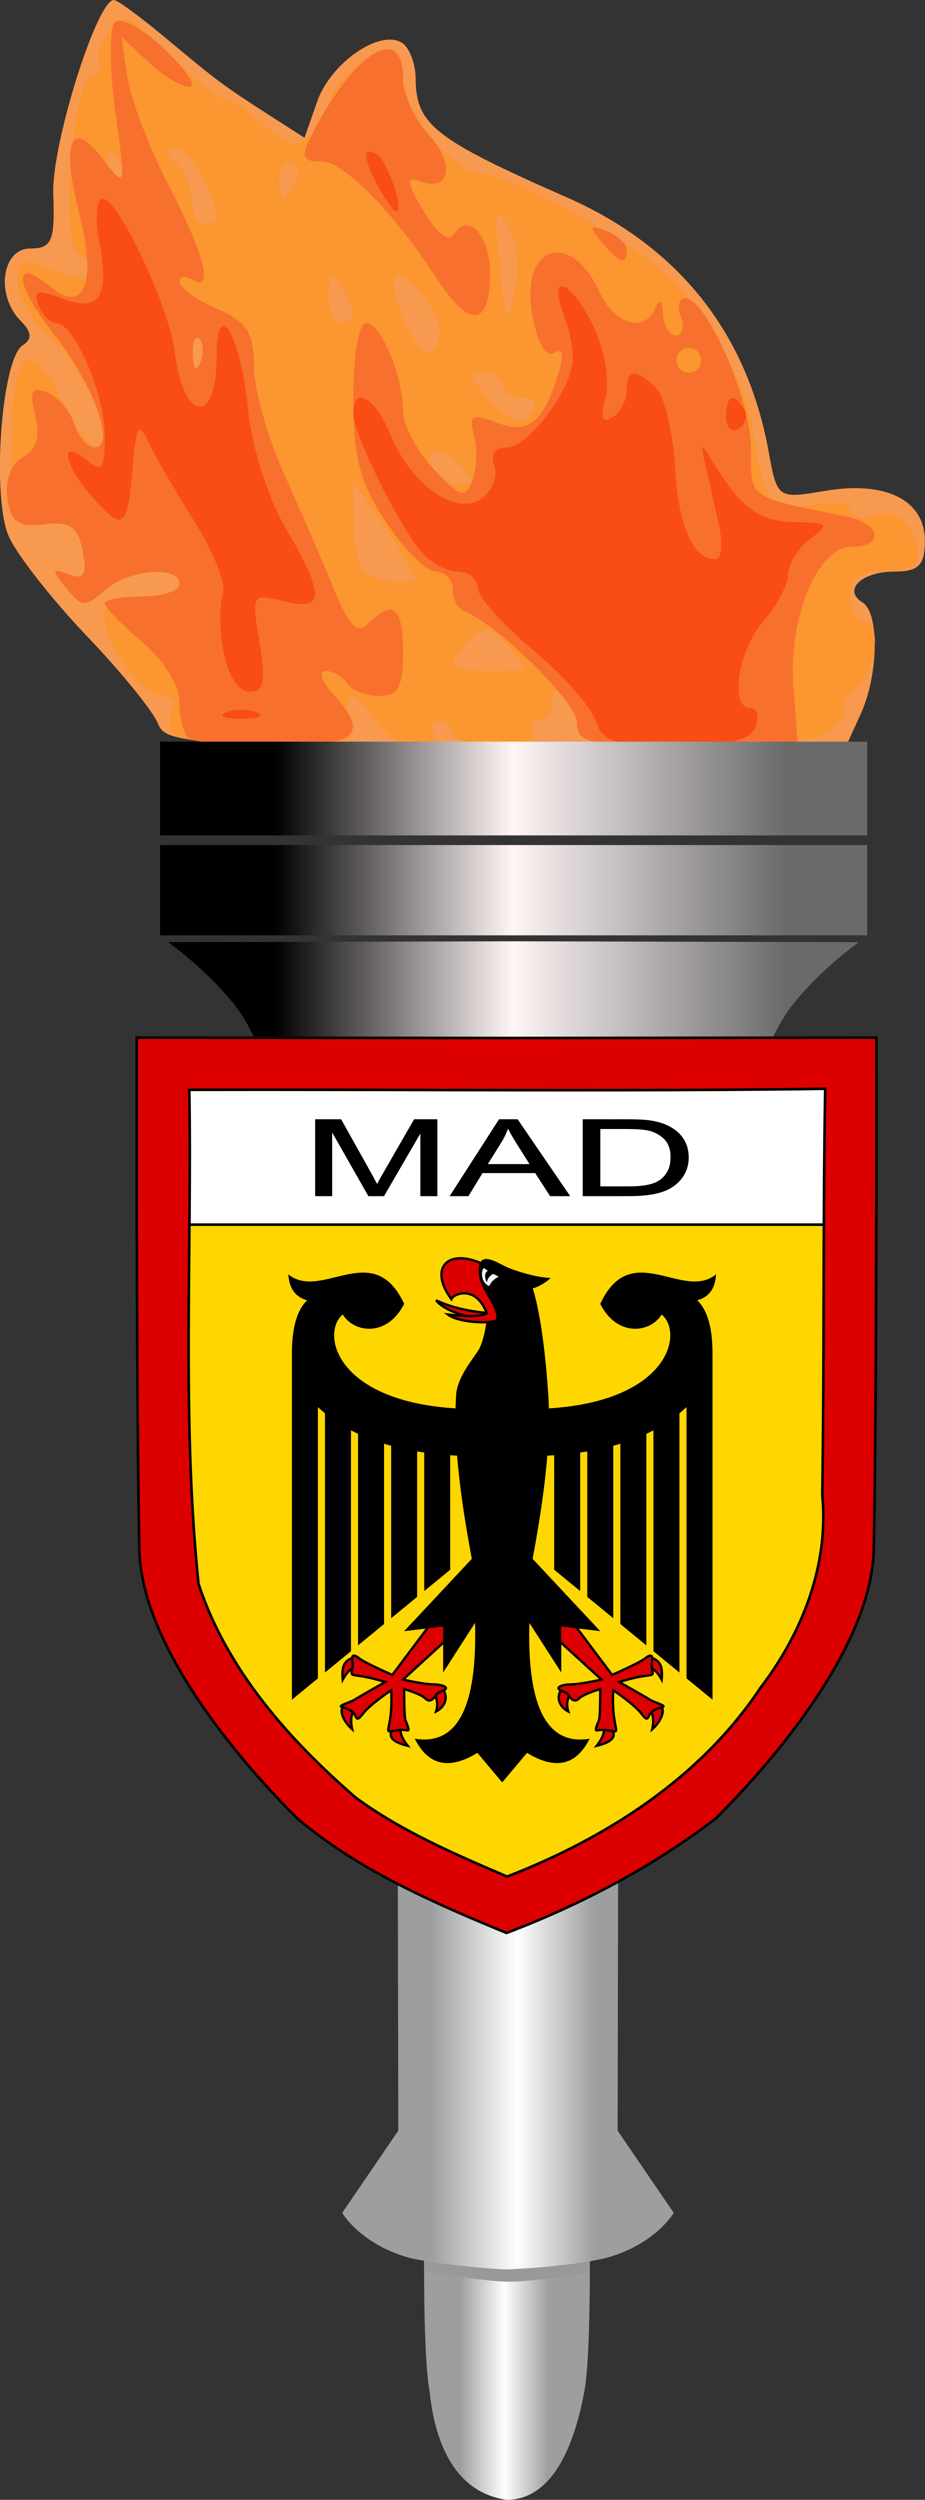 <?xml version="1.0" encoding="UTF-8" standalone="no"?>
<!-- Created with Inkscape (http://www.inkscape.org/) -->
<svg
   xmlns:dc="http://purl.org/dc/elements/1.1/"
   xmlns:cc="http://creativecommons.org/ns#"
   xmlns:rdf="http://www.w3.org/1999/02/22-rdf-syntax-ns#"
   xmlns:svg="http://www.w3.org/2000/svg"
   xmlns="http://www.w3.org/2000/svg"
   xmlns:xlink="http://www.w3.org/1999/xlink"
   xmlns:sodipodi="http://sodipodi.sourceforge.net/DTD/sodipodi-0.dtd"
   xmlns:inkscape="http://www.inkscape.org/namespaces/inkscape"
   width="482.27"
   height="1303.192"
   id="svg3748"
   sodipodi:version="0.32"
   inkscape:version="0.46"
   version="1.0"
   sodipodi:docname="MAD Logo.svg"
   inkscape:output_extension="org.inkscape.output.svg.inkscape">
  <rect width="100%" height="100%" fill="#333333" stroke="none"/>
  <defs
     id="defs3750">
    <linearGradient
       id="linearGradient3452">
      <stop
         style="stop-color:#000000;stop-opacity:1;"
         offset="0"
         id="stop3454" />
      <stop
         id="stop3460"
         offset="0.464"
         style="stop-color:#fff5f5;stop-opacity:1;" />
      <stop
         style="stop-color:#6a6a6a;stop-opacity:1;"
         offset="1"
         id="stop3456" />
    </linearGradient>
    <linearGradient
       inkscape:collect="always"
       xlink:href="#linearGradient3452"
       id="linearGradient3458"
       x1="160.219"
       y1="284.969"
       x2="356.094"
       y2="284.969"
       gradientUnits="userSpaceOnUse"
       gradientTransform="matrix(1.361,0,0,1.361,98.087,-174.099)" />
    <linearGradient
       id="linearGradient3553">
      <stop
         id="stop3555"
         offset="0"
         style="stop-color:#9e9e9e;stop-opacity:1;" />
      <stop
         style="stop-color:#ffffff;stop-opacity:1;"
         offset="0.5"
         id="stop3557" />
      <stop
         id="stop3559"
         offset="1"
         style="stop-color:#9e9e9e;stop-opacity:1;" />
    </linearGradient>
    <linearGradient
       inkscape:collect="always"
       xlink:href="#linearGradient3553"
       id="linearGradient3551"
       x1="231.417"
       y1="817.078"
       x2="269.212"
       y2="817.078"
       gradientUnits="userSpaceOnUse"
       gradientTransform="matrix(1.217,0,0,1.361,131.212,-173.921)" />
    <linearGradient
       id="linearGradient3513">
      <stop
         style="stop-color:#9e9e9e;stop-opacity:1;"
         offset="0"
         id="stop3515" />
      <stop
         id="stop3521"
         offset="0.524"
         style="stop-color:#ffffff;stop-opacity:1;" />
      <stop
         style="stop-color:#9e9e9e;stop-opacity:1;"
         offset="1"
         id="stop3517" />
    </linearGradient>
    <linearGradient
       inkscape:collect="always"
       xlink:href="#linearGradient3513"
       id="linearGradient3519"
       x1="222.056"
       y1="692.134"
       x2="284.862"
       y2="692.134"
       gradientUnits="userSpaceOnUse"
       gradientTransform="matrix(1.361,0,0,1.361,95.364,-173.921)" />
    <inkscape:perspective
       sodipodi:type="inkscape:persp3d"
       inkscape:vp_x="0 : 526.18109 : 1"
       inkscape:vp_y="0 : 1000 : 0"
       inkscape:vp_z="744.09448 : 526.18109 : 1"
       inkscape:persp3d-origin="372.04724 : 350.78739 : 1"
       id="perspective3756" />
  </defs>
  <sodipodi:namedview
     id="base"
     pagecolor="#ffffff"
     bordercolor="#666666"
     borderopacity="1.0"
     inkscape:pageopacity="0.0"
     inkscape:pageshadow="2"
     inkscape:zoom="0.43244898"
     inkscape:cx="241.13481"
     inkscape:cy="651.59607"
     inkscape:document-units="px"
     inkscape:current-layer="layer1"
     showgrid="false"
     inkscape:window-width="1280"
     inkscape:window-height="1005"
     inkscape:window-x="-4"
     inkscape:window-y="-4" />
  <g
     inkscape:label="Ebene 1"
     inkscape:groupmode="layer"
     id="layer1"
     transform="translate(-172.834,292.091)">
    <g
       id="g2660"
       transform="matrix(1.361,0,0,1.361,-640.124,-666.994)">
      <path
         style="fill:#f89950"
         d="M 657.864,552.705 C 656.15,548.123 643.901,533.024 630.645,519.151 C 617.388,505.278 603.938,488.143 600.754,481.073 C 594.028,466.134 597.826,413.002 605.998,407.729 C 609.712,405.333 609.514,402.649 605.313,398.448 C 595.551,388.686 597.918,370.643 608.961,370.643 C 617.202,370.643 618.41,367.761 617.727,349.717 C 617.02,331.011 634.412,275.447 640.975,275.447 C 642.289,275.447 651.143,281.948 660.651,289.892 C 680.712,306.654 682.996,308.355 700.718,319.734 L 713.978,328.248 L 718.795,314.429 C 723.964,299.602 742.718,286.546 751.262,291.826 C 754.129,293.598 756.508,299.741 756.548,305.477 C 756.672,323.201 763.674,328.712 814.486,351.074 C 857.253,369.895 883.487,402.923 891.761,448.36 C 895.063,466.49 895.169,466.564 913.477,463.471 C 936.718,459.544 951.626,467.045 951.626,482.665 C 951.626,491.931 949.183,494.397 940.008,494.397 C 927.34,494.397 920.022,501.473 927.75,506.249 C 934.259,510.272 933.878,533.954 927.063,548.911 L 921.54,561.034 L 791.26,561.034 C 671.545,561.034 660.728,560.359 657.864,552.705 z"
         id="path2621" />
      <path
         style="fill:#fb9630"
         d="M 663.66,556.274 C 662.042,553.656 662.042,549.373 663.66,546.755 C 665.278,544.137 663.509,541.995 659.728,541.995 C 651.858,541.995 637.481,522.109 637.481,511.224 C 637.481,506.278 642.095,503.917 651.76,503.917 C 659.614,503.917 666.04,501.775 666.04,499.157 C 666.04,491.811 646.33,493.529 637.348,501.657 C 630.138,508.182 628.655,508.092 622.694,500.766 C 616.917,493.666 617.041,492.981 623.648,495.451 C 629.615,497.682 630.756,495.784 628.993,486.562 C 627.193,477.143 624.295,475.121 614.267,476.287 C 601.885,477.726 601.783,477.476 601.783,445.625 C 601.783,408.821 608.963,403.261 621.78,430.14 C 629.434,446.191 637.481,452.168 637.481,441.803 C 637.481,433.355 624.71,411.562 614.169,402.023 C 608.666,397.042 604.162,389.015 604.162,384.185 C 604.162,373.986 604.411,373.923 620.512,380.045 C 632.746,384.696 637.881,379.154 627.362,372.652 C 620.47,368.393 624.905,307.405 632.286,304.945 C 635.176,303.981 636.525,301.55 635.283,299.541 C 634.042,297.532 635.754,292.158 639.088,287.599 C 644.665,279.972 646.52,280.678 662.258,296.417 C 671.668,305.827 681.319,313.526 683.705,313.526 C 686.091,313.526 692.833,317.987 698.686,323.441 C 707.214,331.386 710.703,332.216 716.243,327.618 C 720.046,324.462 723.157,319.261 723.157,316.06 C 723.157,308.911 738.524,294.487 746.141,294.487 C 749.207,294.487 751.718,299.306 751.721,305.196 C 751.728,318.181 771.291,342.084 781.911,342.084 C 793.066,342.084 842.75,369.608 855.151,382.658 C 870.922,399.254 883.725,424.143 886.293,443.199 C 889.567,467.487 893.603,471.969 909.366,468.817 C 917.451,467.2 923.068,468.11 923.068,471.038 C 923.068,473.782 927.194,474.69 932.297,473.07 C 938.566,471.081 943.093,473.067 946.409,479.263 C 952.3,490.271 948.964,494.397 934.174,494.397 C 926.241,494.397 923.068,497.117 923.068,503.917 C 923.068,509.153 925.21,513.436 927.827,513.436 C 935.259,513.436 933.413,530.969 925.108,539.275 C 920.994,543.389 919.005,546.755 920.688,546.755 C 922.371,546.755 920.535,549.968 916.608,553.894 C 911.256,559.246 898.06,561.034 863.91,561.034 C 821.987,561.034 818.353,560.297 818.353,551.795 C 818.353,546.714 816.211,541.233 813.593,539.615 C 810.975,537.997 808.833,540.013 808.833,544.094 C 808.833,548.175 806.565,551.515 803.792,551.515 C 801.02,551.515 800.075,553.656 801.693,556.274 C 803.444,559.107 797.776,561.034 787.695,561.034 C 778.378,561.034 770.755,558.892 770.755,556.274 C 770.755,553.656 768.486,551.515 765.714,551.515 C 762.942,551.515 761.997,553.656 763.615,556.274 C 765.233,558.892 762.165,561.034 756.797,561.034 C 751.429,561.034 744.361,556.75 741.091,551.515 C 737.822,546.279 733.72,541.995 731.977,541.995 C 730.234,541.995 729.928,546.279 731.297,551.515 C 733.613,560.37 731.443,561.034 700.194,561.034 C 681.718,561.034 665.278,558.892 663.66,556.274 z M 792.363,523.165 C 785.185,515.233 782.96,514.83 777.346,520.445 C 767.572,530.219 769.152,532.475 785.772,532.475 C 800.375,532.475 800.557,532.219 792.363,523.165 z M 756.475,496.989 C 756.475,495.796 751.121,486.929 744.576,477.285 L 732.677,459.75 L 732.677,476.677 C 732.677,485.987 735.354,494.684 738.626,496.005 C 746.462,499.167 756.475,499.718 756.475,496.989 z M 773.248,453.372 C 769.009,449.134 764.358,446.85 762.912,448.296 C 758.675,452.533 765.924,461.079 773.756,461.079 C 779.972,461.079 779.902,460.027 773.248,453.372 z M 801.693,432.52 C 803.311,429.902 801.296,427.76 797.214,427.76 C 793.133,427.76 789.794,425.618 789.794,423.001 C 789.794,420.383 786.581,418.241 782.654,418.241 C 776.722,418.241 776.923,419.783 783.844,427.364 C 793.51,437.95 797.606,439.133 801.693,432.52 z M 673.675,405.251 C 672.093,403.669 670.968,406.48 671.175,411.498 C 671.404,417.043 672.531,418.17 674.051,414.373 C 675.426,410.937 675.257,406.832 673.675,405.251 z M 765.844,402.491 C 765.627,394.366 752.371,377.921 748.865,381.427 C 744.785,385.507 757.606,413.344 762.245,410.477 C 764.308,409.202 765.927,405.608 765.844,402.491 z M 732.604,395.632 C 732.564,393.668 730.454,388.849 727.917,384.922 C 724.186,379.149 723.289,379.832 723.23,388.492 C 723.19,394.382 725.299,399.202 727.917,399.202 C 730.535,399.202 732.644,397.595 732.604,395.632 z M 793.324,364.286 C 787.218,351.884 786.205,355.654 789.054,380.163 C 791.381,400.168 791.746,400.639 794.586,387.302 C 796.258,379.449 795.69,369.091 793.324,364.286 z M 680.319,359.053 C 680.319,350.747 669.945,332.565 665.205,332.565 C 660.671,332.565 660.645,333.834 665.088,338.276 C 668.229,341.418 670.799,347.844 670.799,352.556 C 670.799,357.268 672.941,361.123 675.559,361.123 C 678.177,361.123 680.319,360.192 680.319,359.053 z M 710.599,344.464 C 712.106,340.537 711.264,337.325 708.728,337.325 C 706.192,337.325 704.118,340.537 704.118,344.464 C 704.118,348.391 704.96,351.604 705.988,351.604 C 707.017,351.604 709.092,348.391 710.599,344.464 z M 643.883,339.499 C 642.333,335.459 640.044,333.175 638.796,334.423 C 637.548,335.67 637.94,338.976 639.665,341.768 C 644.358,349.362 647.102,347.886 643.883,339.499 z"
         id="path2619" />
      <path
         style="fill:#f8702d"
         d="M 669.213,557.861 C 667.468,556.116 666.04,549.88 666.04,544.005 C 666.04,537.978 659.816,528.085 651.76,521.306 C 643.907,514.698 637.481,508.082 637.481,506.604 C 637.481,505.126 643.907,503.917 651.76,503.917 C 659.614,503.917 666.04,501.775 666.04,499.157 C 666.04,491.811 646.33,493.529 637.348,501.657 C 630.138,508.182 628.655,508.092 622.694,500.766 C 616.917,493.666 617.041,492.981 623.648,495.451 C 629.615,497.682 630.756,495.784 628.993,486.562 C 627.193,477.143 624.295,475.121 614.267,476.287 C 604.187,477.458 601.47,475.529 600.162,466.269 C 599.188,459.375 601.572,453.103 606.139,450.548 C 611.368,447.622 612.821,442.647 610.8,434.594 C 608.459,425.266 609.382,423.476 615.351,425.766 C 619.47,427.347 624.136,432.726 625.721,437.72 C 627.306,442.714 630.833,446.799 633.558,446.799 C 641.943,446.799 633.07,422.431 617.55,402.835 C 602.997,384.461 602.125,373.356 616.149,384.994 C 629.643,396.193 634.597,384.049 627.628,356.856 C 620.545,329.222 624.717,320.402 637.103,336.824 C 645.435,347.869 645.517,347.517 641.481,318.008 C 639.219,301.468 639.162,286.142 641.353,283.951 C 643.544,281.76 652.117,286.447 660.405,294.366 C 668.692,302.286 672.953,308.766 669.873,308.766 C 666.793,308.766 659.683,304.453 654.072,299.182 L 643.871,289.599 L 646.131,304.997 C 647.374,313.466 654.504,332.178 661.975,346.578 C 675.797,373.22 679.387,387.85 670.799,382.542 C 668.182,380.924 666.04,381.346 666.04,383.479 C 666.04,385.613 672.465,390.203 680.319,393.679 C 692.017,398.857 694.598,402.835 694.598,415.685 C 694.598,424.311 699.782,442.874 706.117,456.934 C 712.452,470.994 721.068,490.909 725.265,501.19 C 731.117,515.525 734.201,518.576 738.497,514.279 C 747.962,504.814 751.716,507.954 751.716,525.336 C 751.716,538.653 749.862,541.995 742.477,541.995 C 737.396,541.995 731.915,539.853 730.297,537.235 C 728.679,534.617 725.007,532.475 722.138,532.475 C 719.269,532.475 720.467,536.392 724.799,541.18 C 739.075,556.954 734.499,561.034 702.531,561.034 C 685.951,561.034 670.958,559.606 669.213,557.861 z M 673.675,405.251 C 672.093,403.669 670.968,406.48 671.175,411.498 C 671.404,417.043 672.531,418.17 674.051,414.373 C 675.426,410.937 675.257,406.832 673.675,405.251 z M 818.353,552.134 C 818.353,544.508 787.553,514.229 774.955,509.47 C 772.645,508.597 770.755,504.849 770.755,501.14 C 770.755,497.432 767.827,494.397 764.248,494.397 C 760.669,494.397 752.101,485.876 745.208,475.46 C 735.156,460.271 732.677,450.851 732.677,427.862 C 732.677,411.467 734.764,399.202 737.554,399.202 C 743.249,399.202 751.716,419.431 751.716,433.038 C 751.716,438.217 756.979,448.131 763.411,455.068 C 773.679,466.142 775.487,466.688 778.227,459.549 C 779.943,455.076 780.273,447.309 778.96,442.287 C 776.913,434.458 778.139,433.754 787.574,437.341 C 799.741,441.967 805.4,437.523 811.14,418.835 C 813.437,411.357 812.91,408.581 809.583,410.637 C 806.57,412.5 803.252,406.805 801.306,396.433 C 796.255,369.505 815.833,362.78 827.125,387.564 C 832.777,399.969 844.546,403.098 848.519,393.252 C 849.953,389.698 851.071,390.656 851.295,395.632 C 851.502,400.213 853.746,403.961 856.281,403.961 C 858.817,403.961 859.659,400.749 858.152,396.822 C 856.645,392.895 857.386,389.682 859.798,389.682 C 867.958,389.682 884.989,428.54 884.989,447.159 C 884.989,466.83 883.131,465.51 921.878,473.368 C 934.847,475.998 936.183,484.878 923.61,484.878 C 910.469,484.878 899.263,511.923 901.274,538.787 L 902.939,561.034 L 860.646,561.034 C 822.507,561.034 818.353,560.16 818.353,552.134 z M 865.95,413.481 C 865.95,410.863 863.808,408.721 861.191,408.721 C 858.573,408.721 856.431,410.863 856.431,413.481 C 856.431,416.099 858.573,418.241 861.191,418.241 C 863.808,418.241 865.95,416.099 865.95,413.481 z M 764.2,381.528 C 748.278,356.907 728.956,337.325 720.584,337.325 C 712.107,337.325 711.983,335.395 719.587,321.791 C 735.358,293.574 751.716,285.274 751.716,305.488 C 751.716,311.54 756.109,321.206 761.478,326.969 C 771.821,338.071 769.726,349.294 758.14,344.848 C 752.707,342.763 753.014,345.193 759.59,356.326 C 764.699,364.974 769.196,368.405 771.192,365.176 C 776.606,356.416 785.034,365.541 785.034,380.163 C 785.034,401.012 777.134,401.53 764.2,381.528 z M 827.782,368.154 C 822.752,362.093 823.046,361.397 829.579,363.904 C 833.876,365.553 837.392,368.814 837.392,371.152 C 837.392,377.273 834.636,376.414 827.782,368.154 z"
         id="path2617" />
      <path
         style="fill:#f94d14"
         d="M 825.479,551.472 C 823.81,546.213 812.956,533.979 801.359,524.285 C 789.762,514.592 780.274,503.901 780.274,500.529 C 780.274,497.157 776.762,494.397 772.469,494.397 C 768.177,494.397 761.712,490.649 758.104,486.068 C 748.672,474.093 732.677,441.342 732.677,434.006 C 732.677,422.689 740.931,427.495 747.109,442.408 C 755.162,461.852 773.031,473.825 782.395,466.054 C 786.153,462.935 788.055,457.327 786.622,453.591 C 785.041,449.47 786.98,446.799 791.555,446.799 C 799.345,446.799 814.842,426.898 816.652,414.57 C 817.217,410.72 815.742,402.474 813.374,396.246 C 806.84,379.06 816.219,382.712 824.742,400.673 C 828.944,409.528 830.937,421.314 829.294,427.596 C 827.259,435.379 828.044,437.735 831.882,435.363 C 834.912,433.491 837.392,428.872 837.392,425.1 C 837.392,416.668 841.005,416.377 848.661,424.19 C 851.867,427.463 855.117,440.85 855.883,453.939 C 857.237,477.088 862.687,489.637 871.384,489.637 C 873.731,489.637 874.34,483.747 872.738,476.548 C 871.136,469.349 868.851,459.175 867.661,453.939 C 865.496,444.42 865.496,444.42 871.364,453.939 C 881.516,470.406 888.657,475.353 902.499,475.51 C 914.681,475.647 915.155,476.248 907.598,481.984 C 903.017,485.462 899.269,491.491 899.269,495.384 C 899.269,499.276 894.985,507.399 889.749,513.436 C 879.927,524.762 876.686,546.755 884.84,546.755 C 887.376,546.755 888.218,549.968 886.711,553.894 C 884.709,559.11 876.499,561.034 856.242,561.034 C 832.653,561.034 828.061,559.607 825.479,551.472 z M 683.889,548.362 C 687.161,547.042 692.516,547.042 695.788,548.362 C 699.061,549.683 696.383,550.763 689.838,550.763 C 683.294,550.763 680.616,549.683 683.889,548.362 z M 682.984,525.181 C 681.413,516.807 681.284,506.941 682.697,503.257 C 684.111,499.573 679.213,486.969 671.812,475.249 C 664.411,463.529 656.408,449.655 654.026,444.42 C 650.475,436.612 649.405,438.538 648.075,455.129 C 646.224,478.218 644.429,479.338 632.089,465.11 C 621.472,452.868 620.219,443.159 630.341,451.559 C 636.432,456.614 637.481,455.267 637.481,442.386 C 637.481,426.363 625.749,399.202 618.829,399.202 C 616.558,399.202 613.503,396.081 612.039,392.266 C 609.904,386.703 611.652,386.196 620.881,389.705 C 635.479,395.255 639.379,389.394 635.357,367.954 C 633.639,358.796 634.248,351.604 636.741,351.604 C 642.651,351.604 662.206,393.256 664.292,410.286 C 667.588,437.202 680.319,438.761 680.319,412.248 C 680.319,388.238 689.449,403.341 692.31,432.084 C 693.742,446.464 699.921,466.086 706.614,477.507 C 721.912,503.61 721.773,509.705 705.97,505.739 C 693.786,502.681 693.605,502.991 696.735,521.514 C 699.259,536.459 698.455,540.408 692.884,540.408 C 688.729,540.408 684.669,534.164 682.984,525.181 z M 875.47,435.181 C 875.47,426.82 878.326,425.589 882.406,432.191 C 883.912,434.628 882.968,437.967 880.307,439.612 C 877.647,441.256 875.47,439.262 875.47,435.181 z M 742.364,347.157 C 736.333,335.89 736.054,331.148 741.622,334.59 C 745.821,337.185 752.371,356.364 749.058,356.364 C 748.086,356.364 745.074,352.221 742.364,347.157 z"
         id="path2615" />
    </g>
    <path
       style="opacity:1;fill:url(#linearGradient3458);fill-opacity:1;fill-rule:nonzero;stroke:none;stroke-width:1;stroke-linecap:butt;stroke-linejoin:miter;marker:none;marker-start:none;marker-mid:none;marker-end:none;stroke-miterlimit:4;stroke-dasharray:none;stroke-dashoffset:0;stroke-opacity:1;visibility:visible;display:inline;overflow:visible;enable-background:accumulate"
       d="M 256.268,94.542 L 256.268,143.412 L 624.947,143.412 L 624.947,94.542 L 256.268,94.542 z M 256.268,148.447 L 256.268,195.516 L 624.947,195.516 L 624.947,148.447 L 256.268,148.447 z M 440.608,198.618 L 260.479,199.086 C 260.479,199.086 279.739,212.605 294.633,231.159 C 309.527,249.712 316.751,280.625 316.751,280.625 L 440.523,332.941 L 440.608,332.984 L 440.608,332.941 L 564.38,280.625 C 564.38,280.625 571.603,249.712 586.497,231.159 C 601.391,212.605 620.609,199.086 620.609,199.086 L 440.608,198.618 z"
       id="rect2666"
       sodipodi:nodetypes="ccccccccccccscccccscc" />
    <path
       style="fill:url(#linearGradient3551);fill-opacity:1;fill-rule:evenodd;stroke:none;stroke-width:1px;stroke-linecap:butt;stroke-linejoin:miter;stroke-opacity:1"
       d="M 394.099,865.254 C 394.099,865.254 392.908,933.538 396.837,954.744 C 399.653,982.266 410.558,1007.54 437.153,1011.101 C 462.702,1010.88 473.026,978.607 477.468,954.744 C 481.397,933.538 480.206,865.254 480.206,865.254 L 437.495,865.594 L 436.848,865.594 L 394.099,865.254 z"
       id="path3531"
       sodipodi:nodetypes="cccccccc" />
    <path
       style="fill:url(#linearGradient3519);fill-opacity:1;fill-rule:evenodd;stroke:none;stroke-width:1px;stroke-linecap:butt;stroke-linejoin:miter;stroke-opacity:1"
       d="M 380.168,645.782 L 380.508,818.638 L 351.245,861.511 C 351.245,861.511 360.777,878.105 387.016,885.16 C 420.033,892.128 455.323,892.318 488.33,885.16 C 514.568,878.105 524.101,861.511 524.101,861.511 L 494.838,818.638 L 495.178,646.463 L 437.886,646.463 L 437.46,646.463 L 380.168,645.782 z"
       id="path3508"
       sodipodi:nodetypes="ccccccccccc" />
    <path
       style="fill:#ffd700;fill-opacity:1;fill-rule:evenodd;stroke:#000000;stroke-width:1.361px;stroke-linecap:butt;stroke-linejoin:miter;stroke-opacity:1"
       d="M 261.415,260.592 L 615.292,260.592 L 612.57,528.722 L 543.156,644.413 L 437.876,707.022 L 300.886,613.108 L 258.693,520.556 L 261.415,260.592 z"
       id="path3492" />
    <path
       style="fill:#ffffff;fill-rule:evenodd;stroke:#000000;stroke-width:1.361px;stroke-linecap:butt;stroke-linejoin:miter;stroke-opacity:1"
       d="M 257.091,346.339 C 284.312,346.339 614.412,346.339 614.412,346.339 L 616.653,264.675 L 261.415,259.231 L 257.091,346.339 z"
       id="path3494"
       sodipodi:nodetypes="ccccc" />
    <path
       style="fill:#dd0000;fill-opacity:1;fill-rule:evenodd;stroke:#000000;stroke-width:1.361px;stroke-linecap:butt;stroke-linejoin:miter;stroke-opacity:1"
       d="M 244.136,248.829 C 244.136,248.829 243.799,434.141 245.497,515.683 C 246.512,564.448 294.62,622.839 327.842,655.873 C 359.552,682.777 399.401,700.119 436.94,715.59 C 475.226,701.017 513.062,681.229 546.038,655.873 C 579.259,622.839 627.367,564.448 628.382,515.683 C 630.08,434.141 629.744,248.829 629.744,248.829 L 437.876,249.042 L 244.136,248.829 z M 603.075,275.497 C 601.831,346.054 602.672,416.628 601.544,487.186 C 605.128,523.585 591.186,559.149 569.389,587.692 C 538.201,634.704 489.08,666.048 437.238,686.2 C 409.974,674.519 382.592,662.778 358.508,645.197 C 323.435,614.885 291.03,578.343 276.334,533.59 C 267.53,448.096 272.974,361.865 271.528,276.05 C 377.01,275.795 482.497,276.865 587.976,275.71 C 593.009,275.639 598.042,275.568 603.075,275.497 z"
       id="path3462" />
    <path
       style="font-size:53.448px;font-style:normal;font-variant:normal;font-weight:normal;font-stretch:normal;text-align:start;line-height:100%;writing-mode:lr-tb;text-anchor:start;fill:#000000;fill-opacity:1;stroke:none;stroke-width:1px;stroke-linecap:butt;stroke-linejoin:miter;stroke-opacity:1;font-family:Arial;-inkscape-font-specification:Arial"
       d="M 337.145,291.601 C 337.145,304.895 337.145,318.19 337.145,331.484 C 340.103,331.484 343.061,331.484 346.019,331.484 C 346.019,320.417 346.019,309.35 346.019,298.283 C 352.308,309.35 358.592,320.42 364.884,331.484 C 367.604,331.484 370.323,331.484 373.043,331.484 C 379.359,320.598 385.681,309.716 391.999,298.831 C 391.999,309.715 391.999,320.6 391.999,331.484 C 394.958,331.484 397.917,331.484 400.876,331.484 C 400.876,318.121 400.876,304.758 400.876,291.394 C 396.83,291.394 392.784,291.394 388.738,291.394 C 382.738,301.867 376.659,312.298 370.707,322.794 C 370.275,323.564 369.86,324.347 369.44,325.12 C 365.507,317.722 361.303,310.46 357.245,303.125 C 355.06,299.215 352.871,295.306 350.688,291.394 C 346.173,291.394 341.659,291.394 337.145,291.394 L 337.145,291.497 L 337.145,291.601 z M 432.949,291.488 C 424.387,304.82 415.822,318.15 407.262,331.484 C 410.535,331.484 413.807,331.484 417.08,331.484 C 419.51,327.48 421.939,323.474 424.368,319.469 C 433.54,319.469 442.711,319.469 451.882,319.469 C 454.462,323.474 457.04,327.48 459.622,331.484 C 463.124,331.484 466.627,331.484 470.129,331.484 C 460.986,318.12 451.837,304.758 442.693,291.394 C 439.465,291.394 436.238,291.394 433.01,291.394 L 432.954,291.481 L 432.949,291.488 z M 476.638,291.601 C 476.638,304.895 476.638,318.19 476.638,331.484 C 485.563,331.463 494.489,331.528 503.414,331.451 C 508.915,331.272 514.511,330.763 519.65,328.72 C 523.798,327.001 527.555,324.093 529.709,320.101 C 532.036,316.01 532.425,310.989 531.327,306.458 C 530.285,302.189 527.406,298.525 523.73,296.197 C 518.669,292.857 512.506,291.776 506.533,291.536 C 499.929,291.27 493.317,291.445 486.71,291.394 C 483.353,291.394 479.995,291.394 476.638,291.394 L 476.638,291.497 L 476.638,291.601 z M 437.876,296.695 C 440.64,302.04 444.089,307.004 447.237,312.131 C 447.793,313.013 448.349,313.895 448.905,314.777 C 441.655,314.777 434.405,314.777 427.155,314.777 C 429.784,310.523 432.524,306.323 435.082,302.034 C 436.105,300.201 436.992,298.293 437.682,296.305 C 437.747,296.435 437.811,296.565 437.876,296.695 z M 499.567,296.489 C 503.48,296.539 507.46,296.509 511.282,297.395 C 514.812,298.297 518.228,300.267 520.368,303.257 C 522.501,306.453 522.728,310.539 522.206,314.246 C 521.597,318.707 518.521,322.739 514.329,324.429 C 509.345,326.412 503.858,326.357 498.555,326.39 C 494.313,326.39 490.072,326.39 485.831,326.39 C 485.831,316.423 485.831,306.456 485.831,296.489 C 490.409,296.489 494.988,296.489 499.567,296.489 z"
       id="text3496" />
    <path
       style="fill:#999999;fill-rule:evenodd;stroke:none;stroke-width:1px;stroke-linecap:butt;stroke-linejoin:miter;stroke-opacity:1"
       d="M 393.991,891.957 C 393.991,891.957 424.697,897.312 438.013,897.401 C 450.834,897.487 480.206,892.808 480.206,892.808 L 480.206,887.023 C 480.206,887.023 450.684,890.936 437.843,890.936 C 424.641,890.937 393.991,886.683 393.991,886.683 L 393.991,891.957 z"
       id="path3561"
       sodipodi:nodetypes="csccscc" />
    <g
       style="fill:#000000"
       id="g3644"
       transform="matrix(0.616,0,0,0.616,434.671,354.984)">
      <path
         d="M -13,50 C -11,60 -15,84 -20,92 C -25,100 -38,115 -39,130 C -44,205 -16,314 0,392 C 16,314 44,205 39,130 C 34,55 24,35 24,35"
         id="path3646" />
      <g
         style="fill:#dd0000;stroke:#000000;stroke-width:2"
         id="g3648">
        <path
           d="M -9,61 C -27.667,59.667 -43.333,56 -56,50 C -50.667,56.667 -38.667,62 -20,66"
           id="path3650" />
        <path
           d="M -15,20 C -45,5 -63,22 -43,49 C -41,44 -22,37 -13,61 C -17.667,63.667 -28.667,64 -46,62 C -37,69 -10,70 -5,67 C 0,64 -14,39 -14,39"
           id="path3652" />
      </g>
      <path
         d="M 22,41 C 27,40 35,37 41,31 C 30,31 10,25 2,21 C -6,17 -20,8 -20,25 C -20,42 -2,55 -5,69"
         id="path3654" />
      <path
         style="fill:#f0f8ff"
         d="M -3,30 C -3,30 -13,25 -15,23 C -17,21 -20,34 -11,38 C -9.667,34.667 -7,32 -3,30 z"
         id="path3656" />
      <path
         d="M -10,24 C -14.667,25.333 -15.667,29 -13,35 C -12.333,30.333 -9,27.333 -3,26"
         id="path3658" />
      <g
         id="lhs">
        <path
           d="M 44,160 L 44,278 L 178,388 L 178,95 C 178,72.333 173.333,57 164,49 L 164,110"
           id="path3661" />
        <line
           style="stroke:#ffd700;stroke-width:6"
           id="gap"
           x1="69"
           y1="125"
           x2="69"
           y2="375" />
        <use
           height="797.244"
           width="1594.488"
           y="0"
           xlink:href="#gap"
           x="28"
           id="use3664" />
        <use
           height="797.244"
           width="1594.488"
           y="0"
           xlink:href="#gap"
           x="56"
           id="use3666" />
        <use
           height="797.244"
           width="1594.488"
           y="0"
           xlink:href="#gap"
           x="84"
           id="use3668" />
        <path
           d="M 18,182 C 108,182 146,153 165,131 L 165,50 C 175,47.333 180.333,40 181,28 C 153,51 109,-3 83,53 C 97,81 125,78 135,62 C 155,79 139,143 18,142"
           id="path3670" />
        <g
           style="fill:#dd0000;stroke:#000000;stroke-width:2"
           id="g3672">
          <path
             d="M 51,378 C 44,387 50,395 56,398 C 54,392 55,386.333 59,381"
             id="path3674" />
          <path
             d="M 86,412 C 86.667,416 84.667,421 80,427 C 92,424 97,420 93,413"
             id="path3676" />
          <path
             d="M 126,397 C 128,401.667 128.333,407 127,413 C 136,405 139,394 132,392"
             id="path3678" />
          <path
             d="M 125,361 C 128.333,361.667 131.667,365 135,371 C 136,360 134,354 124,352"
             id="path3680" />
          <path
             d="M 37,328 L 84,371 C 84,371 66,375 59,375 C 52,375 46,377 48,379 C 50,381 54,381 56,384 C 58,387 61,391 65,387 C 69,383 83,379 83,379 C 83,379 83,402 82,405 C 81,408 78,414 80,414 C 82,414 82,413 90,414 C 98,415 97,417 95,405 C 93,393 94,380 94,380 C 94,380 112,392 118,400 C 124,408 123,402 126,399 C 129,396 133,395 136,394 C 139,393 128,390 125,388 C 122,386 99,373 99,373 C 99,373 112,369 120,368 C 128,367 128,367 127,363 C 126,359 127,355 127,353 C 127,351 126,349 121,353 C 116,357 93,367 93,367 L 54,315"
             id="path3682" />
        </g>
        <path
           d="M 0,458 L 21,433 C 45,447.667 62.667,443.667 74,421 C 38,427 21,394.333 23,323 L 50,365 L 50,326 L 83,330 L -4,237"
           id="path3684" />
      </g>
      <use
         height="797.244"
         width="1594.488"
         y="0"
         x="0"
         xlink:href="#lhs"
         transform="scale(-1,1)"
         id="use3686" />
    </g>
  </g>
</svg>
